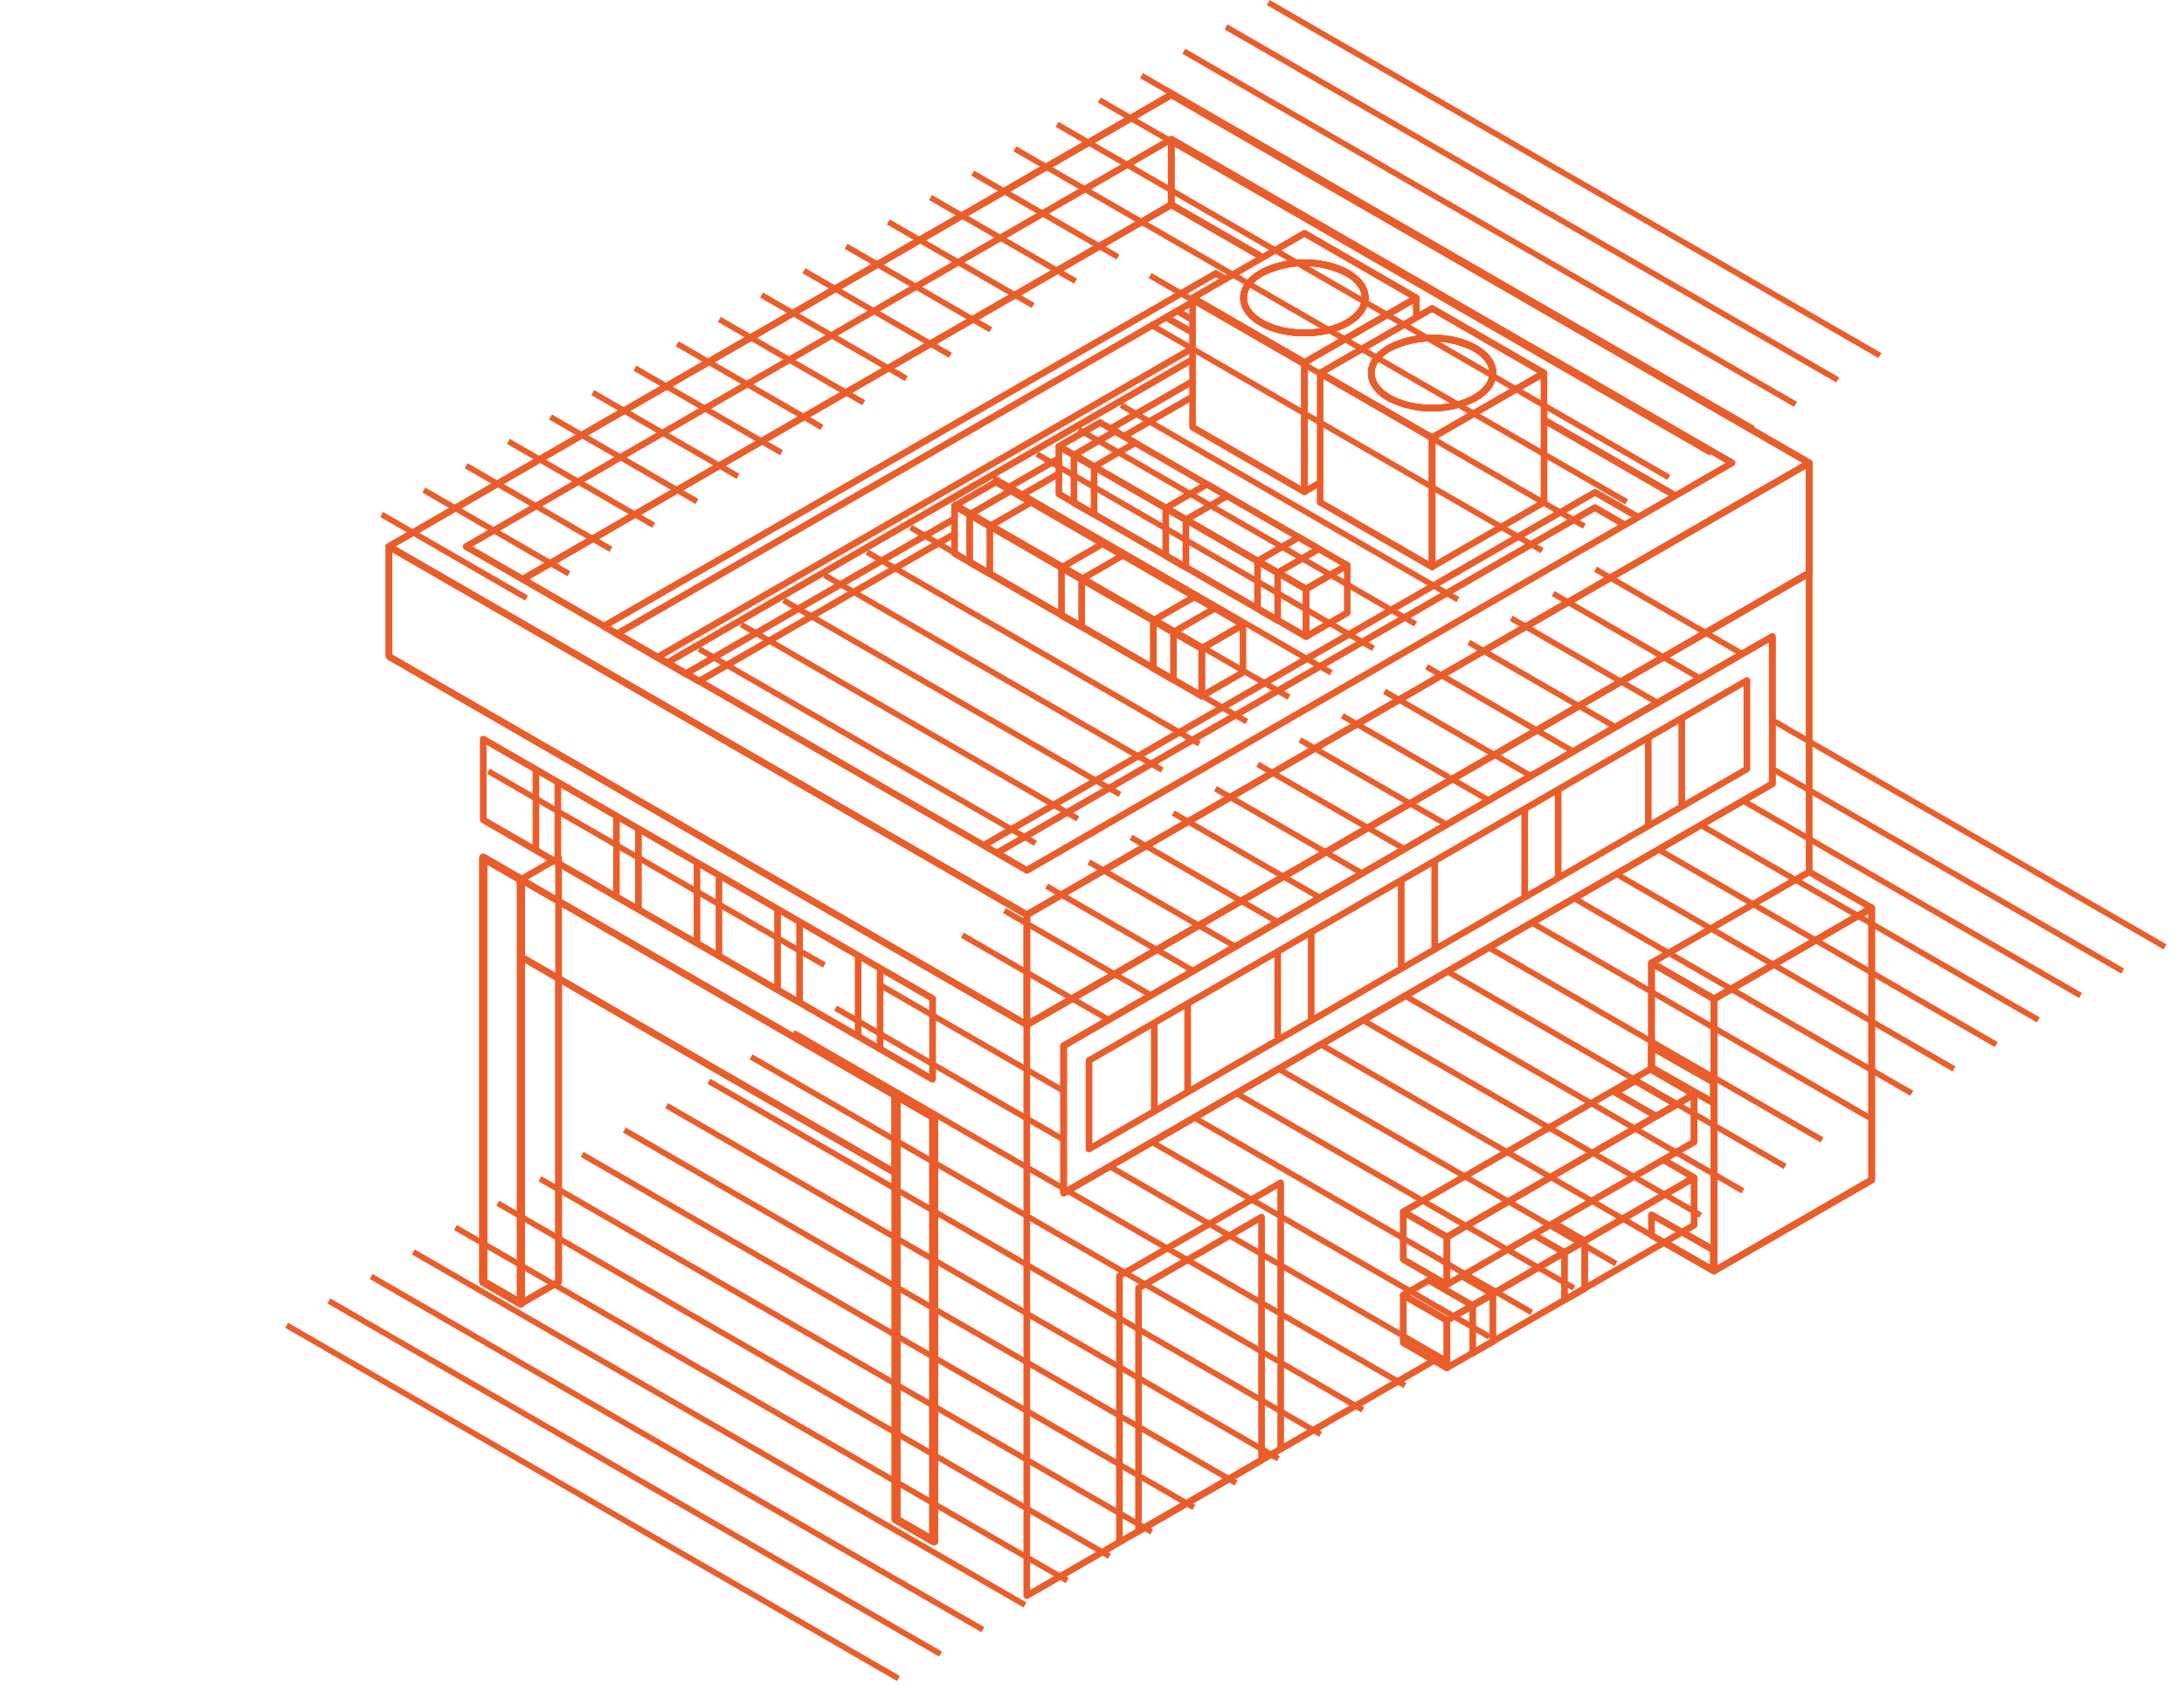 <?xml version="1.0" encoding="UTF-8"?> <svg xmlns="http://www.w3.org/2000/svg" width="108" height="84" viewBox="0 0 108 84" fill="none"><g clip-path="url(#clip0_4751_7552)"><g clip-path="url(#clip1_4751_7552)"><g clip-path="url(#clip2_4751_7552)"><path d="M19.066 32.474H19.393V27.119L58.004 4.822L57.839 4.536L19.149 26.882C19.124 26.896 19.103 26.917 19.089 26.942C19.074 26.967 19.066 26.995 19.066 27.024V32.474Z" fill="#EA5D2A"></path><path d="M25.942 28.782L58.004 10.264C58.029 10.25 58.05 10.229 58.065 10.204C58.08 10.179 58.087 10.151 58.087 10.122V6.882H57.756V10.027L25.777 28.496L25.942 28.782Z" fill="#EA5D2A"></path><path d="M25.76 64.638C25.789 64.638 25.817 64.63 25.843 64.616L27.705 63.544C27.73 63.529 27.751 63.508 27.765 63.483C27.78 63.458 27.788 63.429 27.788 63.4V48.443H27.457V63.302L25.925 64.187V43.498H25.596V64.473C25.597 64.501 25.605 64.528 25.619 64.552C25.634 64.575 25.653 64.595 25.677 64.609C25.702 64.626 25.73 64.636 25.76 64.638Z" fill="#EA5D2A"></path><path d="M25.677 64.616C25.653 64.602 25.634 64.582 25.619 64.558C25.605 64.534 25.597 64.508 25.596 64.48V43.498C25.596 43.469 25.604 43.441 25.618 43.416C25.632 43.391 25.652 43.37 25.677 43.355L27.539 42.281C27.565 42.267 27.593 42.259 27.622 42.259C27.651 42.259 27.68 42.266 27.705 42.281C27.73 42.295 27.751 42.316 27.765 42.341C27.78 42.366 27.788 42.395 27.788 42.423V63.397C27.788 63.426 27.78 63.455 27.765 63.48C27.751 63.505 27.73 63.526 27.705 63.541L25.843 64.616C25.817 64.63 25.789 64.638 25.76 64.638C25.731 64.638 25.702 64.63 25.677 64.616ZM27.457 42.71L25.925 43.6V64.187L27.457 63.302V42.71Z" fill="#EA5D2A"></path><path d="M25.676 64.615L23.815 63.543C23.79 63.529 23.769 63.508 23.755 63.482C23.74 63.457 23.732 63.428 23.732 63.399V42.423C23.733 42.394 23.741 42.366 23.755 42.341C23.77 42.316 23.79 42.295 23.815 42.281C23.84 42.267 23.868 42.259 23.897 42.259C23.926 42.259 23.954 42.266 23.979 42.28L25.842 43.355C25.867 43.369 25.888 43.39 25.902 43.415C25.917 43.44 25.924 43.468 25.924 43.497V64.472C25.923 64.501 25.915 64.528 25.899 64.553C25.884 64.577 25.863 64.597 25.838 64.61C25.814 64.624 25.785 64.631 25.757 64.63C25.729 64.63 25.701 64.623 25.676 64.608V64.615ZM24.062 42.709V63.302L25.595 64.186V43.599L24.062 42.709Z" fill="#EA5D2A"></path><path d="M25.676 64.615L23.815 63.543C23.79 63.529 23.769 63.508 23.755 63.482C23.74 63.457 23.732 63.428 23.732 63.399V42.423C23.733 42.394 23.741 42.366 23.755 42.341C23.77 42.316 23.79 42.295 23.815 42.281C23.84 42.267 23.868 42.259 23.897 42.259C23.926 42.259 23.954 42.266 23.979 42.28L25.842 43.355C25.867 43.369 25.888 43.39 25.902 43.415C25.917 43.44 25.924 43.468 25.924 43.497V64.472C25.923 64.501 25.915 64.528 25.899 64.553C25.884 64.577 25.863 64.597 25.838 64.61C25.814 64.624 25.785 64.631 25.757 64.63C25.729 64.63 25.701 64.623 25.676 64.608V64.615ZM24.062 42.709V63.302L25.595 64.186V43.599L24.062 42.709Z" fill="#EA5D2A"></path><path d="M46.035 76.373L44.173 75.297C44.148 75.283 44.128 75.264 44.113 75.24C44.099 75.216 44.091 75.189 44.09 75.161V54.182C44.09 54.153 44.097 54.124 44.112 54.099C44.127 54.074 44.147 54.053 44.173 54.038C44.198 54.024 44.227 54.017 44.255 54.017C44.284 54.017 44.313 54.024 44.338 54.038L46.199 55.114C46.223 55.128 46.244 55.147 46.258 55.171C46.272 55.195 46.281 55.222 46.282 55.249V76.225C46.281 76.253 46.272 76.28 46.258 76.303C46.244 76.327 46.223 76.347 46.199 76.361C46.175 76.375 46.146 76.382 46.118 76.382C46.09 76.386 46.061 76.383 46.035 76.373ZM44.419 54.465V75.059L45.952 75.944V55.35L44.419 54.465Z" fill="#EA5D2A"></path><path d="M46.035 76.373L44.173 75.297C44.148 75.283 44.128 75.264 44.113 75.24C44.099 75.216 44.091 75.189 44.09 75.161V54.182C44.09 54.153 44.097 54.124 44.112 54.099C44.127 54.074 44.147 54.053 44.173 54.038C44.198 54.024 44.227 54.017 44.255 54.017C44.284 54.017 44.313 54.024 44.338 54.038L46.199 55.114C46.223 55.128 46.244 55.147 46.258 55.171C46.272 55.195 46.281 55.222 46.282 55.249V76.225C46.281 76.253 46.272 76.28 46.258 76.303C46.244 76.327 46.223 76.347 46.199 76.361C46.175 76.375 46.146 76.382 46.118 76.382C46.09 76.386 46.061 76.383 46.035 76.373ZM44.419 54.465V75.059L45.952 75.944V55.35L44.419 54.465Z" fill="#EA5D2A"></path><path d="M44.173 58.144L25.677 47.462C25.652 47.447 25.632 47.426 25.617 47.401C25.603 47.376 25.596 47.347 25.596 47.318V43.498C25.596 43.469 25.604 43.441 25.618 43.416C25.632 43.391 25.652 43.37 25.677 43.355C25.702 43.341 25.731 43.333 25.76 43.333C25.789 43.333 25.817 43.341 25.843 43.355L44.339 54.037C44.364 54.052 44.384 54.073 44.399 54.098C44.413 54.123 44.421 54.152 44.421 54.181V58.001C44.421 58.03 44.413 58.059 44.399 58.084C44.384 58.108 44.364 58.129 44.339 58.144C44.313 58.158 44.285 58.166 44.256 58.166C44.227 58.166 44.198 58.158 44.173 58.144ZM25.925 43.784V47.224L44.09 57.71V54.276L25.925 43.784Z" fill="#EA5D2A"></path><path d="M44.173 58.144L25.677 47.462C25.652 47.447 25.632 47.426 25.617 47.401C25.603 47.376 25.596 47.347 25.596 47.318V43.498C25.596 43.469 25.604 43.441 25.618 43.416C25.632 43.391 25.652 43.37 25.677 43.355C25.702 43.341 25.731 43.333 25.76 43.333C25.789 43.333 25.817 43.341 25.843 43.355L44.339 54.037C44.364 54.052 44.384 54.073 44.399 54.098C44.413 54.123 44.421 54.152 44.421 54.181V58.001C44.421 58.03 44.413 58.059 44.399 58.084C44.384 58.108 44.364 58.129 44.339 58.144C44.313 58.158 44.285 58.166 44.256 58.166C44.227 58.166 44.198 58.158 44.173 58.144ZM25.925 43.784V47.224L44.09 57.71V54.276L25.925 43.784Z" fill="#EA5D2A"></path><path d="M46.035 53.527L23.815 40.693C23.79 40.679 23.769 40.658 23.754 40.633C23.74 40.608 23.732 40.58 23.732 40.551V36.554C23.732 36.525 23.74 36.496 23.755 36.471C23.769 36.446 23.79 36.425 23.815 36.41C23.84 36.396 23.869 36.389 23.897 36.389C23.926 36.389 23.954 36.396 23.979 36.41L46.199 49.244C46.223 49.257 46.243 49.277 46.258 49.3C46.272 49.324 46.28 49.351 46.282 49.379V53.376C46.282 53.398 46.278 53.42 46.269 53.44C46.261 53.46 46.249 53.478 46.233 53.494C46.218 53.509 46.2 53.521 46.179 53.529C46.159 53.538 46.138 53.542 46.116 53.542C46.088 53.544 46.06 53.539 46.035 53.527ZM24.061 36.839V40.456L45.952 53.097V49.481L24.061 36.839Z" fill="#EA5D2A"></path><path d="M50.775 79.085C50.804 79.085 50.833 79.077 50.858 79.063L70.998 67.431L70.834 67.144L50.941 78.635V50.779L89.3 28.625V43.12H89.631V28.332C89.63 28.304 89.621 28.277 89.607 28.254C89.593 28.23 89.572 28.21 89.549 28.196C89.523 28.181 89.495 28.174 89.466 28.174C89.437 28.174 89.408 28.181 89.383 28.196L50.693 50.54C50.668 50.555 50.647 50.576 50.633 50.602C50.619 50.627 50.611 50.655 50.611 50.684V78.919C50.611 78.948 50.619 78.977 50.633 79.002C50.647 79.027 50.668 79.049 50.693 79.063C50.718 79.077 50.747 79.085 50.775 79.085Z" fill="#EA5D2A"></path><path d="M56.219 75.871C56.194 75.856 56.173 75.835 56.159 75.811C56.144 75.785 56.137 75.757 56.137 75.728V63.71C56.137 63.681 56.144 63.652 56.159 63.627C56.173 63.602 56.194 63.581 56.219 63.566L62.302 60.054C62.327 60.039 62.355 60.031 62.384 60.031C62.413 60.031 62.442 60.039 62.467 60.054C62.492 60.068 62.513 60.089 62.527 60.114C62.542 60.139 62.549 60.167 62.55 60.196V72.214C62.55 72.243 62.542 72.272 62.528 72.297C62.513 72.322 62.492 72.343 62.467 72.358L56.384 75.871C56.359 75.885 56.331 75.893 56.302 75.892C56.273 75.892 56.245 75.885 56.219 75.871ZM62.219 60.482L56.466 63.805V75.442L62.219 72.119V60.482Z" fill="#EA5D2A"></path><path d="M55.191 76.209H55.521V63.195L63.166 58.78V71.669H63.495V58.494C63.494 58.466 63.485 58.439 63.47 58.415C63.456 58.391 63.435 58.371 63.41 58.357C63.385 58.344 63.357 58.337 63.329 58.337C63.301 58.337 63.273 58.344 63.249 58.358L55.273 62.963C55.248 62.978 55.227 62.999 55.213 63.024C55.199 63.05 55.191 63.078 55.191 63.107V76.209Z" fill="#EA5D2A"></path><path d="M52.514 59.149C52.489 59.134 52.469 59.114 52.454 59.089C52.44 59.064 52.432 59.035 52.432 59.007V51.722C52.432 51.693 52.439 51.665 52.454 51.64C52.468 51.615 52.489 51.594 52.514 51.58L87.559 31.34C87.584 31.325 87.612 31.317 87.641 31.317C87.67 31.317 87.699 31.325 87.724 31.34C87.749 31.355 87.77 31.375 87.784 31.4C87.799 31.425 87.806 31.453 87.807 31.482V38.767C87.807 38.795 87.799 38.824 87.784 38.849C87.77 38.874 87.749 38.895 87.724 38.909L52.68 59.149C52.654 59.163 52.626 59.171 52.597 59.171C52.568 59.171 52.54 59.163 52.514 59.149ZM87.476 31.768L52.761 51.817V58.72L87.476 38.672V31.768Z" fill="#EA5D2A"></path><path d="M53.77 56.974C53.745 56.96 53.724 56.939 53.71 56.914C53.695 56.889 53.688 56.861 53.688 56.832V52.447C53.689 52.419 53.697 52.392 53.711 52.368C53.726 52.344 53.746 52.325 53.77 52.311L86.304 33.515C86.329 33.5 86.357 33.493 86.386 33.493C86.415 33.493 86.443 33.501 86.468 33.515C86.493 33.53 86.514 33.55 86.528 33.575C86.543 33.6 86.55 33.628 86.551 33.657V38.036C86.549 38.064 86.541 38.091 86.527 38.115C86.512 38.139 86.492 38.158 86.468 38.172L53.934 56.974C53.909 56.989 53.881 56.996 53.852 56.996C53.823 56.996 53.795 56.989 53.77 56.974ZM86.221 33.943L54.017 52.542V56.545L86.221 37.946V33.943Z" fill="#EA5D2A"></path><path d="M65.005 46.102H64.676V50.489H65.005V46.102Z" fill="#EA5D2A"></path><path d="M63.349 47.058H63.02V51.348H63.349V47.058Z" fill="#EA5D2A"></path><path d="M58.896 49.632H58.566V54.02H58.896V49.632Z" fill="#EA5D2A"></path><path d="M57.242 50.588H56.912V54.878H57.242V50.588Z" fill="#EA5D2A"></path><path d="M71.113 42.571H70.783V46.959H71.113V42.571Z" fill="#EA5D2A"></path><path d="M69.457 43.526H69.127V47.816H69.457V43.526Z" fill="#EA5D2A"></path><path d="M77.218 39.052H76.889V43.44H77.218V39.052Z" fill="#EA5D2A"></path><path d="M75.564 40.008H75.234V44.298H75.564V40.008Z" fill="#EA5D2A"></path><path d="M83.328 35.58H82.998V39.968H83.328V35.58Z" fill="#EA5D2A"></path><path d="M81.673 36.536H81.344V40.826H81.673V36.536Z" fill="#EA5D2A"></path><path d="M84.676 49.553L81.585 47.766C81.559 47.751 81.539 47.731 81.524 47.706C81.51 47.681 81.502 47.652 81.502 47.623C81.502 47.594 81.51 47.566 81.524 47.541C81.539 47.516 81.559 47.495 81.585 47.481L89.385 42.977C89.41 42.962 89.439 42.955 89.467 42.955C89.496 42.955 89.524 42.962 89.549 42.977L92.641 44.762C92.666 44.776 92.686 44.797 92.701 44.822C92.715 44.848 92.723 44.876 92.723 44.905C92.723 44.934 92.715 44.962 92.701 44.988C92.686 45.013 92.666 45.034 92.641 45.048L84.843 49.553C84.817 49.567 84.789 49.574 84.76 49.574C84.731 49.574 84.702 49.567 84.677 49.553H84.676ZM89.465 43.312L81.997 47.625L84.758 49.22L92.234 44.906L89.465 43.312Z" fill="#EA5D2A"></path><path d="M84.675 63.001C84.651 62.987 84.632 62.967 84.617 62.943C84.603 62.92 84.595 62.893 84.594 62.865V49.406C84.594 49.377 84.601 49.349 84.615 49.324C84.63 49.298 84.65 49.277 84.675 49.263L92.473 44.759C92.498 44.745 92.527 44.737 92.556 44.737C92.585 44.737 92.613 44.745 92.638 44.759C92.663 44.774 92.684 44.794 92.699 44.819C92.713 44.844 92.721 44.873 92.721 44.902V58.359C92.722 58.389 92.714 58.417 92.699 58.443C92.685 58.468 92.664 58.489 92.639 58.503L84.841 63.001C84.815 63.015 84.787 63.023 84.758 63.023C84.729 63.023 84.7 63.015 84.675 63.001ZM92.39 45.183L84.93 49.496V62.572L92.39 58.259V45.183Z" fill="#EA5D2A"></path><path d="M84.675 63.001C84.651 62.987 84.632 62.967 84.617 62.943C84.603 62.92 84.595 62.893 84.594 62.865V49.406C84.594 49.377 84.601 49.349 84.615 49.324C84.63 49.298 84.65 49.277 84.675 49.263L92.473 44.759C92.498 44.745 92.527 44.737 92.556 44.737C92.585 44.737 92.613 44.745 92.638 44.759C92.663 44.774 92.684 44.794 92.699 44.819C92.713 44.844 92.721 44.873 92.721 44.902V58.359C92.722 58.389 92.714 58.417 92.699 58.443C92.685 58.468 92.664 58.489 92.639 58.503L84.841 63.001C84.815 63.015 84.787 63.023 84.758 63.023C84.729 63.023 84.7 63.015 84.675 63.001ZM92.39 45.183L84.93 49.496V62.572L92.39 58.259V45.183Z" fill="#EA5D2A"></path><path d="M84.759 63.028C84.78 63.028 84.802 63.024 84.822 63.015C84.842 63.007 84.86 62.995 84.876 62.98C84.891 62.965 84.903 62.947 84.912 62.926C84.92 62.906 84.924 62.885 84.924 62.863V49.406C84.924 49.377 84.917 49.348 84.902 49.323C84.888 49.297 84.867 49.276 84.841 49.262L81.749 47.477C81.724 47.462 81.695 47.455 81.667 47.455C81.638 47.455 81.61 47.462 81.585 47.477C81.559 47.491 81.538 47.512 81.524 47.537C81.509 47.562 81.502 47.591 81.502 47.62V52.878H81.832V47.905L84.594 49.501V62.577L82.332 61.27L82.167 61.557L84.676 63C84.701 63.017 84.729 63.026 84.759 63.028Z" fill="#EA5D2A"></path><path d="M84.649 54.685L81.586 52.946C81.561 52.931 81.54 52.911 81.525 52.886C81.51 52.86 81.502 52.831 81.502 52.802V51.783C81.501 51.754 81.509 51.726 81.523 51.7C81.538 51.675 81.558 51.654 81.583 51.639C81.609 51.625 81.637 51.617 81.666 51.617C81.695 51.617 81.724 51.625 81.749 51.639L84.812 53.379C84.837 53.393 84.858 53.414 84.873 53.439C84.888 53.465 84.896 53.493 84.896 53.523V54.542C84.896 54.571 84.889 54.599 84.874 54.624C84.86 54.649 84.839 54.67 84.814 54.684C84.789 54.699 84.76 54.707 84.73 54.707C84.702 54.707 84.674 54.7 84.649 54.685ZM81.832 52.066V52.706L84.566 54.258V53.619L81.832 52.066Z" fill="#EA5D2A"></path><path d="M84.649 54.685L81.586 52.946C81.561 52.931 81.54 52.911 81.525 52.886C81.51 52.86 81.502 52.831 81.502 52.802V51.783C81.501 51.754 81.509 51.726 81.523 51.7C81.538 51.675 81.558 51.654 81.583 51.639C81.609 51.625 81.637 51.617 81.666 51.617C81.695 51.617 81.724 51.625 81.749 51.639L84.812 53.379C84.837 53.393 84.858 53.414 84.873 53.439C84.888 53.465 84.896 53.493 84.896 53.523V54.542C84.896 54.571 84.889 54.599 84.874 54.624C84.86 54.649 84.839 54.67 84.814 54.684C84.789 54.699 84.76 54.707 84.73 54.707C84.702 54.707 84.674 54.7 84.649 54.685ZM81.832 52.066V52.706L84.566 54.258V53.619L81.832 52.066Z" fill="#EA5D2A"></path><path d="M81.751 52.665L81.588 52.952L84.652 54.691L84.814 54.404L81.751 52.665Z" fill="#EA5D2A"></path><path d="M84.729 63.001C84.751 63.001 84.773 62.997 84.793 62.989C84.813 62.981 84.831 62.969 84.847 62.954C84.862 62.938 84.874 62.92 84.883 62.9C84.891 62.88 84.895 62.858 84.895 62.837V61.816C84.895 61.787 84.887 61.758 84.873 61.733C84.858 61.708 84.836 61.687 84.811 61.673L83.334 60.83L83.171 61.116L84.565 61.915V62.556L82.382 61.316L82.219 61.603L84.648 62.983C84.673 62.995 84.701 63.002 84.729 63.001Z" fill="#EA5D2A"></path><path d="M84.649 62.978L81.586 61.237C81.562 61.224 81.541 61.204 81.526 61.18C81.512 61.157 81.503 61.129 81.502 61.102V60.081C81.502 60.052 81.51 60.024 81.524 59.999C81.538 59.974 81.559 59.953 81.584 59.939C81.609 59.924 81.637 59.916 81.666 59.916C81.695 59.916 81.724 59.923 81.749 59.937L84.812 61.677C84.837 61.691 84.858 61.712 84.873 61.737C84.888 61.763 84.896 61.791 84.896 61.821V62.841C84.896 62.863 84.892 62.884 84.883 62.904C84.875 62.924 84.863 62.943 84.847 62.958C84.832 62.973 84.814 62.985 84.794 62.993C84.773 63.001 84.752 63.005 84.73 63.005C84.701 63.003 84.673 62.993 84.649 62.978ZM81.832 60.358V60.998L84.566 62.55V61.916L81.832 60.358Z" fill="#EA5D2A"></path><path d="M84.759 63.028C84.78 63.028 84.802 63.024 84.822 63.015C84.842 63.007 84.86 62.995 84.876 62.98C84.891 62.965 84.903 62.947 84.912 62.926C84.92 62.906 84.924 62.885 84.924 62.863V49.406C84.924 49.377 84.917 49.348 84.902 49.323C84.888 49.297 84.867 49.276 84.841 49.262L81.749 47.477C81.724 47.462 81.695 47.455 81.667 47.455C81.638 47.455 81.61 47.462 81.585 47.477C81.559 47.491 81.538 47.512 81.524 47.537C81.509 47.562 81.502 47.591 81.502 47.62V52.802H81.832V47.905L84.594 49.501V62.577L82.401 61.311L82.236 61.596L84.677 63.006C84.702 63.02 84.73 63.027 84.759 63.028Z" fill="#EA5D2A"></path><path d="M83.609 56.48H83.938V54.124C83.938 54.095 83.93 54.066 83.916 54.041C83.901 54.016 83.88 53.996 83.855 53.981L81.699 52.734L81.533 53.021L83.609 54.219V56.48Z" fill="#EA5D2A"></path><path d="M71.469 67.799L69.309 66.552C69.285 66.538 69.264 66.519 69.25 66.495C69.236 66.471 69.227 66.444 69.227 66.416V64.054C69.227 64.025 69.234 63.996 69.249 63.971C69.263 63.946 69.284 63.925 69.309 63.91C69.335 63.896 69.363 63.889 69.392 63.889C69.421 63.889 69.449 63.896 69.475 63.91L71.631 65.157C71.657 65.171 71.678 65.192 71.692 65.217C71.707 65.242 71.714 65.27 71.714 65.299V67.655C71.714 67.684 71.707 67.712 71.692 67.738C71.678 67.763 71.657 67.784 71.631 67.799C71.607 67.813 71.579 67.821 71.55 67.82C71.522 67.82 71.493 67.813 71.469 67.799ZM69.558 64.339V66.314L71.386 67.37V65.394L69.558 64.339Z" fill="#EA5D2A"></path><path d="M71.469 67.798C71.444 67.784 71.423 67.763 71.409 67.737C71.394 67.712 71.387 67.683 71.387 67.654V65.299C71.387 65.27 71.394 65.242 71.409 65.217C71.423 65.192 71.444 65.171 71.469 65.157L83.692 58.102C83.717 58.088 83.744 58.08 83.773 58.08C83.801 58.08 83.829 58.087 83.853 58.1C83.878 58.114 83.899 58.134 83.914 58.158C83.929 58.182 83.938 58.209 83.939 58.237V60.593C83.939 60.622 83.931 60.65 83.917 60.675C83.902 60.701 83.881 60.722 83.856 60.736L71.634 67.791C71.609 67.806 71.581 67.814 71.552 67.813C71.524 67.815 71.495 67.81 71.469 67.798ZM83.609 58.523L71.716 65.391V67.37L83.609 60.5V58.523Z" fill="#EA5D2A"></path><path d="M77.284 64.441C77.26 64.428 77.239 64.408 77.225 64.384C77.21 64.361 77.202 64.334 77.201 64.306V61.944C77.201 61.914 77.209 61.886 77.223 61.861C77.238 61.835 77.259 61.814 77.284 61.8L78.281 61.224C78.306 61.21 78.334 61.202 78.363 61.202C78.392 61.202 78.42 61.21 78.445 61.224C78.472 61.239 78.495 61.26 78.51 61.286C78.526 61.312 78.534 61.342 78.533 61.373V63.729C78.532 63.757 78.524 63.784 78.509 63.808C78.495 63.831 78.475 63.851 78.45 63.865L77.448 64.441C77.423 64.457 77.394 64.464 77.365 64.464C77.336 64.464 77.308 64.457 77.282 64.441H77.284ZM78.198 61.653L77.531 62.039V64.013L78.198 63.629V61.653Z" fill="#EA5D2A"></path><path d="M72.745 67.071C72.72 67.057 72.699 67.036 72.684 67.011C72.67 66.986 72.662 66.958 72.662 66.929V64.566C72.663 64.538 72.671 64.511 72.686 64.487C72.7 64.463 72.721 64.444 72.745 64.43L73.742 63.855C73.766 63.841 73.794 63.833 73.822 63.833C73.85 63.833 73.878 63.84 73.903 63.853C73.928 63.867 73.949 63.887 73.964 63.911C73.979 63.935 73.987 63.962 73.989 63.99V66.347C73.989 66.376 73.981 66.404 73.966 66.429C73.952 66.454 73.931 66.475 73.906 66.489L72.91 67.071C72.885 67.086 72.857 67.093 72.828 67.093C72.799 67.093 72.77 67.086 72.745 67.071ZM73.659 64.283L72.992 64.668V66.643L73.659 66.257V64.283Z" fill="#EA5D2A"></path><path d="M71.553 65.465C71.582 65.465 71.61 65.457 71.634 65.443L83.857 58.388C83.882 58.373 83.903 58.352 83.917 58.327C83.932 58.302 83.939 58.273 83.939 58.245C83.939 58.216 83.932 58.187 83.917 58.162C83.903 58.137 83.882 58.116 83.857 58.101L82.332 57.217L82.168 57.503L83.443 58.241L71.552 65.109L69.723 64.053L70.869 63.391L70.704 63.105L69.311 63.91C69.286 63.924 69.265 63.945 69.251 63.97C69.236 63.995 69.228 64.024 69.228 64.053C69.228 64.082 69.236 64.11 69.251 64.135C69.265 64.16 69.286 64.181 69.311 64.196L71.47 65.443C71.495 65.457 71.524 65.465 71.553 65.465Z" fill="#EA5D2A"></path><path d="M77.368 62.115C77.397 62.114 77.425 62.107 77.451 62.093L78.446 61.516C78.472 61.502 78.492 61.481 78.507 61.456C78.521 61.431 78.529 61.403 78.529 61.374C78.529 61.345 78.521 61.316 78.507 61.291C78.492 61.267 78.472 61.246 78.446 61.231L76.885 60.329L76.72 60.614L78.034 61.374L77.368 61.759L75.932 60.93L75.768 61.215L77.285 62.093C77.311 62.107 77.339 62.114 77.368 62.115Z" fill="#EA5D2A"></path><path d="M72.827 64.737C72.856 64.737 72.885 64.729 72.91 64.715L73.905 64.14C73.93 64.125 73.951 64.104 73.966 64.079C73.98 64.054 73.988 64.025 73.988 63.996C73.988 63.967 73.98 63.939 73.966 63.914C73.951 63.889 73.93 63.868 73.905 63.853L72.404 62.986L72.238 63.271L73.493 63.997L72.827 64.381L70.777 63.198L70.613 63.484L72.744 64.715C72.769 64.729 72.798 64.737 72.827 64.737Z" fill="#EA5D2A"></path><path d="M50.774 50.852C50.803 50.852 50.831 50.844 50.856 50.83L89.547 28.484L89.381 28.199L50.774 50.496L19.316 32.328L19.15 32.61L50.692 50.83C50.717 50.844 50.745 50.852 50.774 50.852Z" fill="#EA5D2A"></path><path d="M25.943 28.786L57.924 10.316L62.257 12.818L62.423 12.533L58.006 9.982C57.981 9.968 57.953 9.96 57.924 9.96C57.895 9.96 57.867 9.968 57.842 9.982L25.779 28.499L25.943 28.786Z" fill="#EA5D2A"></path><path d="M76.35 20.578L76.186 20.864L82.765 24.663L82.93 24.378L76.35 20.578Z" fill="#EA5D2A"></path><path d="M34.556 33.864C34.585 33.863 34.613 33.856 34.639 33.842L47.253 26.568L47.089 26.282L34.556 33.508L30.175 30.982L60.124 13.713L60.417 13.883L60.583 13.598L60.207 13.381C60.182 13.366 60.154 13.358 60.124 13.358C60.095 13.358 60.067 13.366 60.042 13.381L29.762 30.834C29.738 30.848 29.718 30.867 29.703 30.891C29.689 30.915 29.681 30.942 29.68 30.97C29.68 30.999 29.687 31.027 29.701 31.052C29.716 31.078 29.736 31.099 29.761 31.113L34.473 33.835C34.498 33.851 34.526 33.861 34.556 33.864Z" fill="#EA5D2A"></path><path d="M58.85 19.501L55.57 21.392L55.735 21.678L59.015 19.787L58.85 19.501Z" fill="#EA5D2A"></path><path d="M52.249 23.304L50.43 24.353L50.594 24.638L52.413 23.589L52.249 23.304Z" fill="#EA5D2A"></path><path d="M33.908 33.485C33.937 33.485 33.966 33.477 33.991 33.463L47.321 25.777L47.156 25.491L33.908 33.129L30.837 31.356L59.011 15.108L58.846 14.821L30.418 31.212C30.393 31.227 30.372 31.248 30.358 31.273C30.343 31.298 30.336 31.326 30.336 31.355C30.336 31.384 30.343 31.413 30.358 31.438C30.372 31.463 30.393 31.484 30.418 31.498L33.819 33.463C33.846 33.478 33.877 33.486 33.908 33.485Z" fill="#EA5D2A"></path><path d="M58.998 18.657L54.908 21.015L55.073 21.301L59.162 18.943L58.998 18.657Z" fill="#EA5D2A"></path><path d="M52.215 22.565L49.711 24.009L49.876 24.295L52.38 22.851L52.215 22.565Z" fill="#EA5D2A"></path><path d="M58.886 17.083L32.416 32.37L32.581 32.655L59.051 17.369L58.886 17.083Z" fill="#EA5D2A"></path><path d="M58.935 17.605L32.85 32.669L33.014 32.955L59.1 17.891L58.935 17.605Z" fill="#EA5D2A"></path><path d="M58.809 16.546L58.975 16.26L57.997 15.696L58.215 15.569L58.845 15.933L59.01 15.648L58.297 15.241C58.272 15.227 58.244 15.22 58.215 15.22C58.186 15.22 58.158 15.227 58.133 15.241L57.59 15.557C57.565 15.572 57.544 15.593 57.53 15.618C57.515 15.643 57.508 15.671 57.508 15.7C57.508 15.729 57.515 15.758 57.53 15.783C57.544 15.808 57.565 15.829 57.59 15.844L58.809 16.546Z" fill="#EA5D2A"></path><path d="M48.806 41.905L78.875 24.538L80.926 25.723L81.091 25.438L78.957 24.206C78.932 24.191 78.903 24.184 78.874 24.184C78.846 24.184 78.817 24.191 78.792 24.206L48.641 41.618L48.806 41.905Z" fill="#EA5D2A"></path><path d="M49.435 42.3L78.869 25.296L80.218 26.074L80.382 25.789L78.951 24.962C78.925 24.948 78.897 24.94 78.868 24.94C78.84 24.94 78.811 24.948 78.787 24.962L49.27 42.013L49.435 42.3Z" fill="#EA5D2A"></path><path d="M50.697 50.83L19.155 32.61C19.13 32.595 19.109 32.574 19.094 32.549C19.08 32.524 19.072 32.495 19.072 32.466V27.027C19.072 26.998 19.08 26.97 19.095 26.944C19.109 26.919 19.13 26.899 19.155 26.884C19.18 26.87 19.209 26.862 19.238 26.862C19.267 26.862 19.295 26.87 19.32 26.884L50.864 45.102C50.889 45.116 50.91 45.136 50.925 45.161C50.939 45.187 50.947 45.215 50.947 45.244V50.687C50.947 50.716 50.939 50.745 50.924 50.77C50.91 50.795 50.889 50.815 50.864 50.83C50.838 50.844 50.81 50.852 50.781 50.852C50.752 50.852 50.724 50.844 50.698 50.83H50.697ZM19.403 27.319V32.379L50.616 50.401V45.339L19.403 27.319Z" fill="#EA5D2A"></path><path d="M76.413 20.611L76.248 20.897L82.766 24.661L82.931 24.376L76.413 20.611Z" fill="#EA5D2A"></path><path d="M62.257 12.816L62.422 12.53L58.082 10.026V7.238H57.752V10.123C57.752 10.152 57.759 10.18 57.774 10.205C57.788 10.23 57.809 10.251 57.835 10.265L62.257 12.816Z" fill="#EA5D2A"></path><path d="M89.299 28.339H89.63V22.897C89.63 22.868 89.622 22.839 89.608 22.814C89.593 22.789 89.572 22.768 89.547 22.753L58.004 4.536L57.84 4.822L89.299 22.992V28.339Z" fill="#EA5D2A"></path><path d="M50.693 50.83C50.668 50.815 50.648 50.794 50.633 50.769C50.619 50.744 50.611 50.716 50.611 50.687V45.244C50.611 45.215 50.619 45.187 50.633 45.162C50.647 45.137 50.668 45.116 50.693 45.101L89.386 22.756C89.411 22.741 89.439 22.733 89.469 22.733C89.498 22.733 89.526 22.741 89.551 22.756C89.576 22.77 89.597 22.791 89.611 22.816C89.626 22.841 89.634 22.869 89.634 22.898V28.341C89.633 28.369 89.624 28.396 89.61 28.42C89.596 28.444 89.575 28.463 89.551 28.477L50.864 50.83C50.838 50.844 50.81 50.851 50.781 50.851C50.752 50.851 50.723 50.844 50.698 50.83H50.693ZM89.3 23.185L50.941 45.339V50.401L89.3 28.247V23.185Z" fill="#EA5D2A"></path><path d="M50.692 45.388L19.15 27.171C19.126 27.156 19.106 27.135 19.092 27.11C19.078 27.085 19.07 27.057 19.07 27.029C19.07 27 19.078 26.972 19.092 26.947C19.106 26.922 19.126 26.902 19.15 26.887H19.159L55.917 5.659L55.942 5.642L57.841 4.541C57.861 4.531 57.884 4.524 57.907 4.521C57.943 4.516 57.98 4.523 58.012 4.541L59.911 5.642C59.919 5.647 59.927 5.653 59.934 5.659L87.636 21.65H87.644L89.55 22.75C89.574 22.765 89.595 22.786 89.609 22.811C89.623 22.836 89.631 22.864 89.631 22.893C89.631 22.922 89.623 22.951 89.609 22.976C89.595 23.001 89.574 23.022 89.55 23.037L52.779 44.278L52.764 44.289L50.865 45.389C50.839 45.403 50.811 45.411 50.782 45.411C50.753 45.411 50.724 45.403 50.699 45.389L50.692 45.388ZM52.591 44L89.137 22.897L87.485 21.947L59.755 5.937L59.73 5.921L57.932 4.882L56.133 5.92C56.126 5.927 56.117 5.932 56.109 5.937L19.563 27.027L50.775 45.054L52.582 44.006L52.591 44ZM50.692 43.185L22.962 27.176C22.937 27.161 22.916 27.14 22.902 27.115C22.887 27.09 22.88 27.062 22.88 27.033C22.88 27.004 22.887 26.975 22.902 26.95C22.916 26.925 22.937 26.904 22.962 26.89L57.842 6.739C57.867 6.725 57.896 6.717 57.925 6.717C57.954 6.717 57.982 6.725 58.008 6.739L85.738 22.749C85.763 22.764 85.783 22.785 85.797 22.81C85.812 22.835 85.819 22.863 85.819 22.892C85.819 22.921 85.812 22.949 85.797 22.974C85.783 22.999 85.763 23.02 85.738 23.035L50.863 43.192C50.838 43.207 50.81 43.214 50.781 43.214C50.75 43.216 50.719 43.208 50.692 43.192V43.185ZM57.925 7.073L23.374 27.027L50.774 42.852L85.326 22.897L57.925 7.073Z" fill="#EA5D2A"></path><path d="M64.427 18.072L58.893 14.876C58.868 14.861 58.847 14.841 58.833 14.816C58.818 14.791 58.81 14.762 58.81 14.733C58.81 14.704 58.818 14.676 58.833 14.651C58.847 14.626 58.868 14.605 58.893 14.591L64.427 11.394C64.452 11.38 64.481 11.372 64.51 11.372C64.539 11.372 64.568 11.38 64.593 11.394L70.124 14.591C70.149 14.606 70.169 14.626 70.184 14.651C70.198 14.676 70.206 14.705 70.206 14.733C70.206 14.762 70.198 14.79 70.184 14.815C70.169 14.84 70.149 14.861 70.124 14.876L64.589 18.072C64.564 18.087 64.536 18.095 64.507 18.095C64.479 18.095 64.452 18.087 64.427 18.072ZM64.51 11.728L59.305 14.733L64.51 17.739L69.713 14.733L64.51 11.728Z" fill="#EA5D2A"></path><path d="M64.502 24.487C64.531 24.487 64.56 24.48 64.585 24.465L65.419 23.983L65.254 23.697L64.666 24.036V18.025L69.871 15.02V15.606H70.201V14.733C70.201 14.704 70.193 14.676 70.179 14.651C70.165 14.626 70.144 14.605 70.119 14.59C70.094 14.576 70.065 14.568 70.036 14.568C70.007 14.569 69.979 14.576 69.954 14.591L64.427 17.787C64.401 17.801 64.38 17.822 64.366 17.847C64.351 17.872 64.343 17.901 64.344 17.93V24.323C64.344 24.344 64.348 24.366 64.356 24.386C64.365 24.406 64.377 24.424 64.392 24.439C64.408 24.455 64.426 24.467 64.446 24.475C64.466 24.483 64.488 24.487 64.509 24.487H64.502Z" fill="#EA5D2A"></path><path d="M64.427 24.469L58.893 21.273C58.868 21.258 58.847 21.238 58.833 21.213C58.818 21.188 58.81 21.159 58.81 21.13V14.733C58.811 14.704 58.819 14.676 58.833 14.651C58.848 14.627 58.868 14.606 58.893 14.591C58.918 14.577 58.946 14.569 58.975 14.569C59.004 14.569 59.032 14.577 59.057 14.591L64.593 17.787C64.618 17.802 64.638 17.822 64.653 17.847C64.667 17.872 64.675 17.901 64.674 17.93V24.323C64.674 24.351 64.667 24.38 64.652 24.404C64.638 24.43 64.618 24.45 64.593 24.465C64.568 24.479 64.539 24.487 64.51 24.487C64.481 24.487 64.453 24.479 64.427 24.465V24.469ZM59.137 15.024V21.034L64.342 24.041V18.025L59.137 15.024Z" fill="#EA5D2A"></path><path d="M62.293 16.103C61.672 15.745 61.33 15.258 61.33 14.733C61.33 14.208 61.672 13.721 62.293 13.361C63.514 12.658 65.493 12.658 66.711 13.361C67.332 13.721 67.674 14.208 67.674 14.733C67.674 15.258 67.332 15.745 66.711 16.103C66.09 16.461 65.302 16.631 64.503 16.631C63.704 16.631 62.902 16.456 62.293 16.103ZM62.459 13.647C61.943 13.944 61.66 14.326 61.66 14.733C61.66 15.14 61.943 15.521 62.459 15.818C63.586 16.468 65.42 16.468 66.547 15.818C67.061 15.521 67.344 15.14 67.344 14.733C67.344 14.326 67.061 13.944 66.547 13.647C65.913 13.326 65.213 13.159 64.503 13.159C63.792 13.159 63.092 13.326 62.459 13.647Z" fill="#EA5D2A"></path><path d="M62.293 16.103C61.672 15.745 61.33 15.258 61.33 14.733C61.33 14.208 61.672 13.721 62.293 13.361C63.514 12.658 65.493 12.658 66.711 13.361C67.332 13.721 67.674 14.208 67.674 14.733C67.674 15.258 67.332 15.745 66.711 16.103C66.09 16.461 65.302 16.631 64.503 16.631C63.704 16.631 62.902 16.456 62.293 16.103ZM62.459 13.647C61.943 13.944 61.66 14.326 61.66 14.733C61.66 15.14 61.943 15.521 62.459 15.818C63.586 16.468 65.42 16.468 66.547 15.818C67.061 15.521 67.344 15.14 67.344 14.733C67.344 14.326 67.061 13.944 66.547 13.647C65.913 13.326 65.213 13.159 64.503 13.159C63.792 13.159 63.092 13.326 62.459 13.647Z" fill="#EA5D2A"></path><path d="M62.293 16.103C61.672 15.745 61.33 15.258 61.33 14.733C61.33 14.208 61.672 13.721 62.293 13.361C63.514 12.658 65.493 12.658 66.711 13.361C67.332 13.721 67.674 14.208 67.674 14.733C67.674 15.258 67.332 15.745 66.711 16.103C66.09 16.461 65.302 16.631 64.503 16.631C63.704 16.631 62.902 16.456 62.293 16.103ZM62.459 13.647C61.943 13.944 61.66 14.326 61.66 14.733C61.66 15.14 61.943 15.521 62.459 15.818C63.586 16.468 65.42 16.468 66.547 15.818C67.061 15.521 67.344 15.14 67.344 14.733C67.344 14.326 67.061 13.944 66.547 13.647C65.913 13.326 65.213 13.159 64.503 13.159C63.792 13.159 63.092 13.326 62.459 13.647Z" fill="#EA5D2A"></path><path d="M62.293 16.103C61.672 15.745 61.33 15.258 61.33 14.733C61.33 14.208 61.672 13.721 62.293 13.361C63.514 12.658 65.493 12.658 66.711 13.361C67.332 13.721 67.674 14.208 67.674 14.733C67.674 15.258 67.332 15.745 66.711 16.103C66.09 16.461 65.302 16.631 64.503 16.631C63.704 16.631 62.902 16.456 62.293 16.103ZM62.459 13.647C61.943 13.944 61.66 14.326 61.66 14.733C61.66 15.14 61.943 15.521 62.459 15.818C63.586 16.468 65.42 16.468 66.547 15.818C67.061 15.521 67.344 15.14 67.344 14.733C67.344 14.326 67.061 13.944 66.547 13.647C65.913 13.326 65.213 13.159 64.503 13.159C63.792 13.159 63.092 13.326 62.459 13.647Z" fill="#EA5D2A"></path><path d="M70.734 21.792L65.2 18.595C65.175 18.58 65.155 18.559 65.141 18.534C65.127 18.509 65.119 18.481 65.119 18.452C65.119 18.423 65.127 18.395 65.141 18.37C65.155 18.345 65.175 18.324 65.2 18.309L70.736 15.108C70.761 15.094 70.789 15.086 70.818 15.086C70.847 15.086 70.875 15.094 70.9 15.108L76.434 18.305C76.459 18.319 76.48 18.34 76.494 18.365C76.509 18.39 76.516 18.419 76.516 18.448C76.516 18.477 76.509 18.505 76.494 18.53C76.48 18.556 76.459 18.577 76.434 18.591L70.9 21.788C70.874 21.802 70.846 21.809 70.817 21.809C70.788 21.809 70.76 21.802 70.734 21.788V21.792ZM70.817 15.446L65.614 18.451L70.817 21.458L76.022 18.451L70.817 15.446Z" fill="#EA5D2A"></path><path d="M70.734 28.183C70.709 28.168 70.689 28.147 70.674 28.122C70.66 28.098 70.653 28.069 70.652 28.041V21.648C70.653 21.619 70.66 21.59 70.674 21.566C70.689 21.541 70.709 21.52 70.734 21.505L76.269 18.309C76.294 18.294 76.322 18.286 76.351 18.286C76.38 18.286 76.409 18.294 76.433 18.309C76.458 18.322 76.478 18.342 76.492 18.366C76.507 18.389 76.515 18.416 76.516 18.444V24.837C76.516 24.866 76.509 24.895 76.494 24.92C76.48 24.945 76.459 24.965 76.433 24.98L70.899 28.176C70.874 28.19 70.845 28.198 70.817 28.198C70.787 28.198 70.759 28.19 70.734 28.176V28.183ZM76.187 18.737L70.982 21.742V27.754L76.187 24.749V18.737Z" fill="#EA5D2A"></path><path d="M70.735 28.183L65.201 24.986C65.176 24.972 65.155 24.951 65.141 24.926C65.126 24.901 65.119 24.873 65.119 24.844V18.451C65.12 18.423 65.129 18.397 65.143 18.373C65.157 18.349 65.177 18.329 65.201 18.315C65.226 18.301 65.254 18.293 65.283 18.293C65.312 18.293 65.341 18.301 65.366 18.315L70.9 21.512C70.925 21.526 70.946 21.547 70.961 21.572C70.975 21.597 70.983 21.625 70.983 21.654V28.047C70.983 28.076 70.975 28.105 70.96 28.13C70.946 28.155 70.925 28.175 70.9 28.19C70.875 28.204 70.846 28.212 70.817 28.212C70.788 28.212 70.76 28.204 70.735 28.19V28.183ZM65.445 18.737V24.749L70.649 27.754V21.742L65.445 18.737Z" fill="#EA5D2A"></path><path d="M68.609 19.823C67.988 19.463 67.647 18.976 67.647 18.451C67.647 17.926 67.988 17.439 68.609 17.081C69.83 16.377 71.809 16.377 73.027 17.081C73.649 17.439 73.99 17.926 73.99 18.451C73.99 18.976 73.649 19.463 73.027 19.823C72.342 20.169 71.586 20.349 70.819 20.349C70.051 20.349 69.294 20.169 68.609 19.823ZM68.768 17.366C68.254 17.663 67.971 18.044 67.971 18.451C67.971 18.858 68.254 19.239 68.768 19.537C69.895 20.188 71.729 20.188 72.856 19.537C73.372 19.239 73.655 18.858 73.655 18.451C73.655 18.044 73.372 17.663 72.856 17.366C72.223 17.046 71.522 16.879 70.812 16.879C70.102 16.879 69.402 17.046 68.768 17.366Z" fill="#EA5D2A"></path><path d="M68.609 19.823C67.988 19.463 67.647 18.976 67.647 18.451C67.647 17.926 67.988 17.439 68.609 17.081C69.83 16.377 71.809 16.377 73.027 17.081C73.649 17.439 73.99 17.926 73.99 18.451C73.99 18.976 73.649 19.463 73.027 19.823C72.342 20.169 71.586 20.349 70.819 20.349C70.051 20.349 69.294 20.169 68.609 19.823ZM68.768 17.366C68.254 17.663 67.971 18.044 67.971 18.451C67.971 18.858 68.254 19.239 68.768 19.537C69.895 20.188 71.729 20.188 72.856 19.537C73.372 19.239 73.655 18.858 73.655 18.451C73.655 18.044 73.372 17.663 72.856 17.366C72.223 17.046 71.522 16.879 70.812 16.879C70.102 16.879 69.402 17.046 68.768 17.366Z" fill="#EA5D2A"></path><path d="M68.609 19.823C67.988 19.463 67.647 18.976 67.647 18.451C67.647 17.926 67.988 17.439 68.609 17.081C69.83 16.377 71.809 16.377 73.027 17.081C73.649 17.439 73.99 17.926 73.99 18.451C73.99 18.976 73.649 19.463 73.027 19.823C72.342 20.169 71.586 20.349 70.819 20.349C70.051 20.349 69.294 20.169 68.609 19.823ZM68.768 17.366C68.254 17.663 67.971 18.044 67.971 18.451C67.971 18.858 68.254 19.239 68.768 19.537C69.895 20.188 71.729 20.188 72.856 19.537C73.372 19.239 73.655 18.858 73.655 18.451C73.655 18.044 73.372 17.663 72.856 17.366C72.223 17.046 71.522 16.879 70.812 16.879C70.102 16.879 69.402 17.046 68.768 17.366Z" fill="#EA5D2A"></path><path d="M68.609 19.823C67.988 19.463 67.647 18.976 67.647 18.451C67.647 17.926 67.988 17.439 68.609 17.081C69.83 16.377 71.809 16.377 73.027 17.081C73.649 17.439 73.99 17.926 73.99 18.451C73.99 18.976 73.649 19.463 73.027 19.823C72.342 20.169 71.586 20.349 70.819 20.349C70.051 20.349 69.294 20.169 68.609 19.823ZM68.768 17.366C68.254 17.663 67.971 18.044 67.971 18.451C67.971 18.858 68.254 19.239 68.768 19.537C69.895 20.188 71.729 20.188 72.856 19.537C73.372 19.239 73.655 18.858 73.655 18.451C73.655 18.044 73.372 17.663 72.856 17.366C72.223 17.046 71.522 16.879 70.812 16.879C70.102 16.879 69.402 17.046 68.768 17.366Z" fill="#EA5D2A"></path><path d="M64.501 31.63C64.477 31.616 64.457 31.596 64.443 31.573C64.429 31.549 64.421 31.522 64.42 31.494V29.132C64.42 29.103 64.427 29.074 64.442 29.049C64.457 29.024 64.477 29.003 64.503 28.988L66.537 27.813C66.562 27.799 66.591 27.791 66.62 27.791C66.649 27.791 66.678 27.799 66.703 27.813C66.728 27.828 66.748 27.849 66.763 27.874C66.777 27.899 66.785 27.927 66.785 27.956V30.312C66.785 30.341 66.778 30.37 66.763 30.395C66.749 30.42 66.728 30.441 66.703 30.455L64.668 31.631C64.643 31.645 64.614 31.652 64.585 31.653C64.556 31.653 64.527 31.645 64.501 31.63ZM66.459 28.238L64.749 29.223V31.198L66.459 30.213V28.238Z" fill="#EA5D2A"></path><path d="M64.501 31.63L52.279 24.575C52.254 24.561 52.233 24.54 52.219 24.515C52.204 24.49 52.197 24.462 52.197 24.433V22.073C52.197 22.044 52.205 22.016 52.219 21.991C52.233 21.965 52.254 21.944 52.279 21.93C52.304 21.916 52.332 21.908 52.361 21.908C52.39 21.908 52.419 21.916 52.444 21.93L64.667 28.985C64.692 28.999 64.713 29.02 64.727 29.046C64.742 29.071 64.749 29.099 64.749 29.128V31.484C64.749 31.512 64.74 31.539 64.726 31.562C64.711 31.586 64.691 31.606 64.667 31.619C64.642 31.635 64.613 31.643 64.584 31.643C64.555 31.643 64.526 31.635 64.501 31.619V31.63ZM52.527 22.358V24.334L64.427 31.202V29.228L52.527 22.358Z" fill="#EA5D2A"></path><path d="M63.101 30.825L62.104 30.249C62.079 30.235 62.058 30.214 62.044 30.189C62.029 30.164 62.021 30.135 62.022 30.106V27.75C62.022 27.721 62.029 27.692 62.044 27.667C62.059 27.642 62.079 27.621 62.105 27.607C62.13 27.593 62.158 27.585 62.187 27.585C62.216 27.585 62.245 27.593 62.27 27.607L63.265 28.183C63.291 28.197 63.312 28.218 63.326 28.243C63.34 28.268 63.348 28.297 63.348 28.326V30.682C63.348 30.711 63.34 30.739 63.326 30.765C63.312 30.79 63.291 30.811 63.265 30.825C63.24 30.839 63.212 30.847 63.184 30.847C63.155 30.847 63.127 30.839 63.101 30.825ZM62.351 28.036V30.011L63.018 30.397V28.421L62.351 28.036Z" fill="#EA5D2A"></path><path d="M58.562 28.203L57.565 27.628C57.54 27.613 57.519 27.593 57.504 27.567C57.49 27.542 57.482 27.514 57.482 27.484V25.129C57.482 25.1 57.49 25.071 57.504 25.046C57.519 25.021 57.54 25 57.565 24.985C57.59 24.971 57.619 24.964 57.648 24.964C57.677 24.964 57.705 24.971 57.731 24.985L58.726 25.562C58.752 25.576 58.772 25.597 58.787 25.622C58.801 25.647 58.809 25.675 58.809 25.704V28.061C58.808 28.089 58.8 28.116 58.785 28.139C58.771 28.163 58.75 28.183 58.726 28.197C58.701 28.211 58.673 28.218 58.644 28.218C58.615 28.218 58.587 28.211 58.562 28.197V28.203ZM57.812 25.419V27.395L58.479 27.78V25.799L57.812 25.419Z" fill="#EA5D2A"></path><path d="M54.021 25.58L53.024 25.012C52.999 24.997 52.978 24.977 52.964 24.952C52.949 24.927 52.941 24.898 52.941 24.869V22.506C52.943 22.478 52.951 22.451 52.965 22.427C52.98 22.404 53 22.384 53.024 22.37C53.049 22.355 53.077 22.348 53.106 22.348C53.135 22.348 53.163 22.355 53.188 22.37L54.185 22.945C54.209 22.959 54.23 22.979 54.244 23.003C54.259 23.026 54.267 23.053 54.268 23.081V25.438C54.268 25.467 54.261 25.495 54.246 25.52C54.231 25.545 54.21 25.566 54.185 25.58C54.16 25.595 54.132 25.603 54.103 25.603C54.074 25.603 54.046 25.595 54.021 25.58ZM53.271 22.792V24.766L53.938 25.151V23.177L53.271 22.792Z" fill="#EA5D2A"></path><path d="M64.501 29.278L52.278 22.223C52.254 22.208 52.233 22.187 52.219 22.162C52.205 22.137 52.197 22.108 52.197 22.079C52.197 22.051 52.205 22.022 52.219 21.997C52.233 21.972 52.254 21.951 52.278 21.936L54.313 20.759C54.338 20.744 54.367 20.736 54.396 20.736C54.425 20.736 54.453 20.744 54.478 20.759L66.701 27.814C66.726 27.828 66.747 27.849 66.761 27.874C66.776 27.899 66.784 27.928 66.784 27.957C66.784 27.986 66.776 28.014 66.761 28.04C66.747 28.065 66.726 28.086 66.701 28.1L64.666 29.278C64.641 29.292 64.613 29.299 64.584 29.299C64.555 29.299 64.526 29.292 64.501 29.278ZM54.401 21.088L52.692 22.076L64.584 28.947L66.294 27.959L54.401 21.088Z" fill="#EA5D2A"></path><path d="M54.023 23.224L53.026 22.648C53.001 22.634 52.98 22.613 52.965 22.588C52.951 22.563 52.943 22.534 52.943 22.505C52.943 22.476 52.951 22.448 52.965 22.423C52.98 22.398 53.001 22.377 53.026 22.362L55.06 21.184C55.086 21.171 55.114 21.163 55.143 21.163C55.172 21.163 55.2 21.171 55.226 21.184L56.223 21.761C56.247 21.775 56.267 21.794 56.282 21.818C56.296 21.842 56.304 21.869 56.306 21.897C56.305 21.926 56.297 21.954 56.283 21.979C56.268 22.004 56.248 22.025 56.223 22.039L54.188 23.217C54.163 23.232 54.135 23.24 54.105 23.24C54.077 23.242 54.048 23.236 54.023 23.224ZM55.147 21.518L53.441 22.506L54.107 22.891L55.817 21.904L55.147 21.518Z" fill="#EA5D2A"></path><path d="M58.562 25.847L57.565 25.271C57.54 25.257 57.519 25.236 57.504 25.211C57.49 25.186 57.482 25.157 57.482 25.128C57.482 25.099 57.49 25.071 57.504 25.046C57.519 25.021 57.54 25 57.565 24.985L59.599 23.808C59.624 23.793 59.653 23.785 59.681 23.785C59.71 23.785 59.739 23.793 59.764 23.808L60.761 24.383C60.786 24.397 60.806 24.418 60.821 24.443C60.835 24.468 60.843 24.497 60.843 24.526C60.843 24.555 60.835 24.583 60.821 24.608C60.806 24.634 60.786 24.654 60.761 24.669L58.726 25.847C58.701 25.861 58.673 25.869 58.644 25.869C58.615 25.869 58.587 25.861 58.562 25.847ZM59.686 24.141L57.977 25.128L58.645 25.513L60.354 24.527L59.686 24.141Z" fill="#EA5D2A"></path><path d="M63.101 28.469L62.104 27.892C62.079 27.878 62.058 27.858 62.043 27.832C62.029 27.807 62.021 27.779 62.022 27.75C62.022 27.721 62.029 27.692 62.044 27.668C62.058 27.642 62.079 27.622 62.104 27.607L64.139 26.43C64.164 26.415 64.192 26.407 64.221 26.407C64.25 26.407 64.278 26.415 64.303 26.43L65.3 27.005C65.325 27.019 65.346 27.04 65.36 27.065C65.375 27.09 65.383 27.119 65.383 27.147C65.383 27.176 65.375 27.205 65.361 27.23C65.346 27.255 65.325 27.276 65.3 27.29L63.265 28.469C63.241 28.483 63.212 28.491 63.184 28.491C63.155 28.491 63.126 28.483 63.101 28.469ZM64.227 26.762L62.517 27.75L63.184 28.135L64.893 27.147L64.227 26.762Z" fill="#EA5D2A"></path><path d="M59.346 34.573C59.321 34.558 59.3 34.537 59.286 34.512C59.271 34.487 59.264 34.458 59.264 34.429V32.074C59.263 32.044 59.271 32.016 59.285 31.991C59.3 31.966 59.321 31.945 59.346 31.931L61.381 30.755C61.406 30.741 61.434 30.733 61.463 30.733C61.492 30.733 61.52 30.741 61.545 30.755C61.57 30.769 61.591 30.79 61.606 30.816C61.62 30.841 61.628 30.869 61.628 30.899V33.254C61.628 33.283 61.62 33.312 61.606 33.337C61.591 33.362 61.57 33.383 61.545 33.398L59.511 34.573C59.486 34.587 59.458 34.595 59.429 34.594C59.4 34.595 59.372 34.587 59.346 34.573ZM61.304 31.181L59.593 32.166V34.141L61.308 33.159L61.304 31.181Z" fill="#EA5D2A"></path><path d="M59.346 34.573L47.124 27.518C47.099 27.504 47.078 27.483 47.063 27.458C47.048 27.432 47.041 27.404 47.041 27.375V25.012C47.042 24.984 47.051 24.956 47.066 24.932C47.081 24.908 47.102 24.888 47.127 24.875C47.152 24.861 47.18 24.854 47.208 24.855C47.237 24.855 47.265 24.863 47.289 24.877L59.512 31.932C59.537 31.946 59.557 31.967 59.572 31.992C59.586 32.017 59.593 32.045 59.593 32.074V34.43C59.593 34.459 59.586 34.487 59.572 34.512C59.557 34.538 59.537 34.559 59.512 34.573C59.486 34.588 59.458 34.595 59.429 34.595C59.4 34.595 59.372 34.588 59.346 34.573ZM47.371 25.301V27.276L59.264 34.145V32.169L47.371 25.301Z" fill="#EA5D2A"></path><path d="M57.946 33.767L56.949 33.192C56.924 33.177 56.903 33.156 56.889 33.131C56.875 33.106 56.867 33.078 56.867 33.048V30.693C56.867 30.664 56.875 30.636 56.889 30.611C56.903 30.585 56.924 30.565 56.949 30.55C56.974 30.536 57.003 30.528 57.032 30.528C57.061 30.528 57.089 30.536 57.114 30.551L58.111 31.126C58.136 31.14 58.157 31.161 58.172 31.186C58.186 31.211 58.194 31.239 58.194 31.268V33.625C58.193 33.654 58.184 33.681 58.169 33.705C58.154 33.729 58.133 33.749 58.108 33.763C58.083 33.776 58.055 33.783 58.026 33.783C57.998 33.783 57.97 33.775 57.946 33.761V33.767ZM57.197 30.982V32.956L57.863 33.342V31.363L57.197 30.982Z" fill="#EA5D2A"></path><path d="M53.404 31.144L52.407 30.575C52.384 30.561 52.364 30.541 52.35 30.517C52.336 30.493 52.328 30.466 52.326 30.439V28.07C52.326 28.041 52.334 28.013 52.348 27.988C52.362 27.963 52.383 27.942 52.407 27.928C52.433 27.913 52.461 27.905 52.49 27.905C52.519 27.905 52.548 27.913 52.573 27.928L53.57 28.503C53.594 28.517 53.614 28.537 53.628 28.56C53.643 28.584 53.651 28.611 53.653 28.639V30.995C53.653 31.024 53.645 31.053 53.631 31.078C53.617 31.104 53.596 31.125 53.57 31.139C53.545 31.154 53.516 31.161 53.487 31.161C53.458 31.161 53.429 31.153 53.404 31.138V31.144ZM52.656 28.356V30.33L53.322 30.716V28.742L52.656 28.356Z" fill="#EA5D2A"></path><path d="M48.865 28.523L47.868 27.946C47.843 27.932 47.822 27.911 47.807 27.886C47.793 27.861 47.785 27.833 47.785 27.804V25.448C47.785 25.419 47.793 25.391 47.807 25.366C47.822 25.34 47.843 25.319 47.868 25.305C47.893 25.291 47.922 25.283 47.95 25.283C47.98 25.283 48.008 25.291 48.033 25.305L49.03 25.88C49.055 25.895 49.076 25.916 49.09 25.941C49.104 25.966 49.112 25.995 49.112 26.024V28.379C49.112 28.408 49.104 28.436 49.09 28.462C49.076 28.487 49.055 28.508 49.03 28.523C49.005 28.537 48.977 28.544 48.948 28.544C48.919 28.544 48.89 28.537 48.865 28.523ZM48.116 25.733V27.709L48.782 28.094V26.119L48.116 25.733Z" fill="#EA5D2A"></path><path d="M59.346 32.219L47.123 25.164C47.098 25.15 47.078 25.129 47.063 25.104C47.049 25.079 47.041 25.05 47.041 25.022C47.041 24.993 47.049 24.964 47.063 24.939C47.078 24.914 47.098 24.893 47.123 24.879L49.158 23.7C49.183 23.686 49.212 23.679 49.24 23.679C49.269 23.679 49.297 23.686 49.322 23.7L61.545 30.755C61.57 30.77 61.591 30.791 61.605 30.816C61.62 30.841 61.627 30.869 61.627 30.898C61.627 30.927 61.62 30.956 61.605 30.981C61.591 31.006 61.57 31.027 61.545 31.041L59.51 32.219C59.485 32.234 59.457 32.242 59.428 32.242C59.398 32.242 59.37 32.234 59.345 32.219H59.346ZM49.245 24.03L47.536 25.012L59.429 31.881L61.138 30.894L49.245 24.03Z" fill="#EA5D2A"></path><path d="M48.864 26.166L47.868 25.591C47.843 25.576 47.822 25.555 47.807 25.53C47.793 25.505 47.785 25.477 47.785 25.448C47.785 25.419 47.793 25.39 47.807 25.365C47.822 25.34 47.843 25.319 47.868 25.305L49.902 24.127C49.927 24.112 49.956 24.105 49.985 24.105C50.014 24.105 50.043 24.112 50.068 24.127L51.063 24.702C51.088 24.717 51.109 24.738 51.124 24.763C51.138 24.788 51.146 24.816 51.146 24.845C51.146 24.874 51.138 24.903 51.124 24.928C51.109 24.953 51.088 24.974 51.063 24.988L49.029 26.166C49.003 26.18 48.975 26.188 48.946 26.188C48.917 26.188 48.889 26.18 48.863 26.166H48.864ZM49.99 24.461L48.285 25.447L48.953 25.832L50.662 24.845L49.99 24.461Z" fill="#EA5D2A"></path><path d="M53.404 28.789L52.407 28.213C52.383 28.198 52.362 28.177 52.348 28.152C52.334 28.127 52.326 28.099 52.326 28.07C52.326 28.042 52.334 28.013 52.348 27.988C52.362 27.963 52.383 27.942 52.407 27.928L54.442 26.749C54.467 26.735 54.496 26.727 54.525 26.727C54.554 26.727 54.582 26.735 54.608 26.749L55.603 27.326C55.628 27.34 55.649 27.361 55.663 27.386C55.678 27.411 55.686 27.439 55.686 27.468C55.686 27.497 55.678 27.525 55.663 27.55C55.649 27.575 55.628 27.596 55.603 27.61L53.569 28.789C53.543 28.804 53.515 28.811 53.486 28.811C53.457 28.811 53.428 28.804 53.403 28.789H53.404ZM54.53 27.083L52.82 28.07L53.487 28.456L55.203 27.468L54.53 27.083Z" fill="#EA5D2A"></path><path d="M57.945 31.41L56.948 30.835C56.923 30.82 56.903 30.799 56.889 30.774C56.875 30.749 56.867 30.721 56.867 30.692C56.867 30.663 56.875 30.635 56.889 30.61C56.903 30.584 56.923 30.564 56.948 30.549L58.983 29.371C59.008 29.356 59.036 29.349 59.066 29.349C59.095 29.349 59.123 29.356 59.148 29.371L60.145 29.946C60.17 29.961 60.191 29.982 60.205 30.007C60.219 30.032 60.226 30.061 60.226 30.089C60.226 30.118 60.219 30.147 60.205 30.172C60.191 30.197 60.17 30.218 60.145 30.233L58.111 31.41C58.085 31.424 58.057 31.432 58.028 31.432C57.999 31.432 57.971 31.424 57.945 31.41ZM59.071 29.705L57.362 30.691L58.028 31.076L59.737 30.09L59.071 29.705Z" fill="#EA5D2A"></path><path d="M71.469 63.679L69.309 62.434C69.284 62.419 69.263 62.398 69.249 62.373C69.234 62.348 69.227 62.319 69.227 62.29V59.934C69.227 59.907 69.236 59.88 69.25 59.856C69.264 59.832 69.285 59.812 69.309 59.799C69.334 59.784 69.363 59.776 69.392 59.776C69.421 59.776 69.45 59.784 69.475 59.799L71.631 61.044C71.656 61.059 71.677 61.079 71.692 61.104C71.707 61.129 71.714 61.158 71.714 61.187V63.544C71.713 63.571 71.705 63.598 71.69 63.622C71.676 63.646 71.656 63.665 71.631 63.679C71.607 63.694 71.579 63.701 71.55 63.701C71.522 63.701 71.493 63.693 71.469 63.679ZM69.558 60.221V62.195L71.386 63.25V61.276L69.558 60.221Z" fill="#EA5D2A"></path><path d="M71.469 63.679C71.445 63.665 71.425 63.646 71.411 63.622C71.396 63.598 71.388 63.571 71.387 63.543V61.18C71.387 61.151 71.394 61.123 71.409 61.098C71.424 61.073 71.444 61.052 71.469 61.038L83.692 53.982C83.717 53.968 83.745 53.96 83.774 53.96C83.803 53.96 83.831 53.968 83.856 53.982C83.881 53.997 83.902 54.017 83.917 54.042C83.931 54.068 83.939 54.096 83.939 54.125V56.481C83.939 56.51 83.931 56.539 83.917 56.564C83.902 56.589 83.881 56.61 83.856 56.624L71.634 63.679C71.609 63.694 71.581 63.701 71.552 63.701C71.523 63.701 71.495 63.694 71.469 63.679ZM83.609 54.407L71.716 61.276V63.25L83.609 56.382V54.407Z" fill="#EA5D2A"></path><path d="M71.469 61.324L69.309 60.077C69.284 60.063 69.263 60.042 69.249 60.017C69.234 59.992 69.227 59.964 69.227 59.935C69.227 59.906 69.234 59.877 69.249 59.852C69.263 59.827 69.284 59.807 69.309 59.792L81.532 52.737C81.557 52.722 81.585 52.715 81.615 52.715C81.644 52.715 81.672 52.722 81.697 52.737L83.854 53.984C83.879 53.998 83.9 54.019 83.914 54.044C83.929 54.069 83.936 54.098 83.936 54.127C83.936 54.156 83.929 54.184 83.914 54.209C83.9 54.234 83.879 54.255 83.854 54.269L71.631 61.324C71.607 61.339 71.579 61.347 71.55 61.347C71.521 61.347 71.493 61.339 71.469 61.324ZM81.616 53.066L69.723 59.935L71.551 60.992L83.443 54.122L81.616 53.066Z" fill="#EA5D2A"></path><path d="M81.825 55.352L79.79 54.174C79.765 54.159 79.745 54.138 79.731 54.113C79.716 54.088 79.709 54.06 79.709 54.031C79.709 54.002 79.716 53.974 79.731 53.949C79.745 53.923 79.765 53.902 79.79 53.888L80.787 53.312C80.812 53.298 80.841 53.29 80.87 53.29C80.899 53.29 80.927 53.298 80.953 53.312L82.987 54.49C83.012 54.505 83.032 54.526 83.046 54.551C83.061 54.576 83.068 54.604 83.068 54.633C83.068 54.662 83.061 54.69 83.046 54.715C83.032 54.74 83.012 54.761 82.987 54.776L81.99 55.352C81.965 55.367 81.937 55.375 81.907 55.375C81.878 55.375 81.85 55.367 81.825 55.352ZM80.864 53.646L80.198 54.032L81.907 55.018L82.573 54.634L80.864 53.646Z" fill="#EA5D2A"></path><path d="M43.685 47.887H43.355V51.884H43.685V47.887Z" fill="#EA5D2A"></path><path d="M42.599 47.31H42.27V51.307H42.599V47.31Z" fill="#EA5D2A"></path><path d="M39.703 45.636H39.373V49.633H39.703V45.636Z" fill="#EA5D2A"></path><path d="M38.615 45.06H38.285V49.057H38.615V45.06Z" fill="#EA5D2A"></path><path d="M35.718 43.387H35.389V47.384H35.718V43.387Z" fill="#EA5D2A"></path><path d="M34.632 42.698H34.303V46.695H34.632V42.698Z" fill="#EA5D2A"></path><path d="M31.736 40.944H31.406V44.941H31.736V40.944Z" fill="#EA5D2A"></path><path d="M30.648 40.366H30.318V44.363H30.648V40.366Z" fill="#EA5D2A"></path><path d="M27.752 38.657H27.422V42.654H27.752V38.657Z" fill="#EA5D2A"></path><path d="M26.666 38.08H26.336V42.077H26.666V38.08Z" fill="#EA5D2A"></path><path d="M78.969 28.027L78.826 28.275L86.011 32.423L86.154 32.175L78.969 28.027Z" fill="#EA5D2A"></path><path d="M76.881 29.235L76.738 29.483L83.912 33.624L84.055 33.376L76.881 29.235Z" fill="#EA5D2A"></path><path d="M87.71 35.492L87.566 35.74L106.988 46.952L107.131 46.704L87.71 35.492Z" fill="#EA5D2A"></path><path d="M74.801 30.453L74.658 30.701L81.819 34.836L81.962 34.589L74.801 30.453Z" fill="#EA5D2A"></path><path d="M87.674 37.88L87.531 38.128L104.898 48.153L105.041 47.905L87.674 37.88Z" fill="#EA5D2A"></path><path d="M72.706 31.648L72.562 31.895L79.714 36.023L79.857 35.776L72.706 31.648Z" fill="#EA5D2A"></path><path d="M86.299 39.498L86.156 39.746L102.811 49.36L102.955 49.112L86.299 39.498Z" fill="#EA5D2A"></path><path d="M70.618 32.852L70.475 33.1L77.724 37.285L77.868 37.037L70.618 32.852Z" fill="#EA5D2A"></path><path d="M84.202 40.701L84.059 40.949L100.723 50.569L100.866 50.321L84.202 40.701Z" fill="#EA5D2A"></path><path d="M68.538 34.07L68.394 34.318L75.549 38.45L75.693 38.202L68.538 34.07Z" fill="#EA5D2A"></path><path d="M82.151 41.932L82.008 42.18L98.644 51.787L98.787 51.539L82.151 41.932Z" fill="#EA5D2A"></path><path d="M66.448 35.276L66.305 35.524L73.441 39.645L73.584 39.397L66.448 35.276Z" fill="#EA5D2A"></path><path d="M80.006 43.106L79.863 43.354L96.556 52.994L96.699 52.746L80.006 43.106Z" fill="#EA5D2A"></path><path d="M64.354 36.471L64.211 36.719L71.373 40.853L71.516 40.605L64.354 36.471Z" fill="#EA5D2A"></path><path d="M78.001 44.358L77.857 44.606L94.469 54.199L94.612 53.951L78.001 44.358Z" fill="#EA5D2A"></path><path d="M62.266 37.677L62.123 37.925L69.373 42.11L69.516 41.862L62.266 37.677Z" fill="#EA5D2A"></path><path d="M75.897 45.557L75.754 45.805L92.379 55.406L92.522 55.158L75.897 45.557Z" fill="#EA5D2A"></path><path d="M60.178 38.882L60.035 39.13L67.218 43.276L67.361 43.028L60.178 38.882Z" fill="#EA5D2A"></path><path d="M58.09 40.088L57.947 40.336L65.188 44.515L65.331 44.267L58.09 40.088Z" fill="#EA5D2A"></path><path d="M71.655 47.929L71.512 48.177L88.204 57.816L88.347 57.568L71.655 47.929Z" fill="#EA5D2A"></path><path d="M73.745 46.773L73.602 47.021L90.029 56.504L90.172 56.256L73.745 46.773Z" fill="#EA5D2A"></path><path d="M56.002 41.293L55.859 41.541L63.044 45.689L63.188 45.441L56.002 41.293Z" fill="#EA5D2A"></path><path d="M69.626 49.171L69.482 49.419L86.116 59.025L86.259 58.777L69.626 49.171Z" fill="#EA5D2A"></path><path d="M53.92 42.511L53.777 42.759L60.941 46.895L61.084 46.647L53.92 42.511Z" fill="#EA5D2A"></path><path d="M67.534 50.374L67.391 50.622L84.028 60.23L84.171 59.982L67.534 50.374Z" fill="#EA5D2A"></path><path d="M51.827 43.705L51.684 43.953L58.856 48.093L58.999 47.845L51.827 43.705Z" fill="#EA5D2A"></path><path d="M65.434 51.565L65.291 51.812L81.932 61.419L82.075 61.171L65.434 51.565Z" fill="#EA5D2A"></path><path d="M49.739 44.912L49.596 45.16L56.763 49.298L56.906 49.05L49.739 44.912Z" fill="#EA5D2A"></path><path d="M63.389 52.795L63.246 53.043L79.844 62.624L79.987 62.376L63.389 52.795Z" fill="#EA5D2A"></path><path d="M47.657 46.129L47.514 46.377L54.677 50.514L54.82 50.266L47.657 46.129Z" fill="#EA5D2A"></path><path d="M61.297 53.998L61.154 54.246L77.757 63.83L77.9 63.582L61.297 53.998Z" fill="#EA5D2A"></path><path d="M59.2 55.197L59.057 55.445L75.671 65.036L75.814 64.788L59.2 55.197Z" fill="#EA5D2A"></path><path d="M43.477 48.528L43.334 48.776L52.445 54.035L52.588 53.788L43.477 48.528Z" fill="#EA5D2A"></path><path d="M57.084 56.389L56.941 56.637L73.582 66.243L73.726 65.995L57.084 56.389Z" fill="#EA5D2A"></path><path d="M41.389 49.735L41.246 49.983L52.526 56.495L52.67 56.247L41.389 49.735Z" fill="#EA5D2A"></path><path d="M55.024 57.611L54.881 57.859L71.496 67.451L71.639 67.203L55.024 57.611Z" fill="#EA5D2A"></path><path d="M39.299 50.942L39.156 51.19L69.407 68.653L69.55 68.405L39.299 50.942Z" fill="#EA5D2A"></path><path d="M37.211 52.148L37.068 52.395L67.32 69.858L67.463 69.61L37.211 52.148Z" fill="#EA5D2A"></path><path d="M35.123 53.353L34.98 53.601L65.232 71.064L65.375 70.816L35.123 53.353Z" fill="#EA5D2A"></path><path d="M33.036 54.56L32.893 54.807L63.144 72.27L63.287 72.022L33.036 54.56Z" fill="#EA5D2A"></path><path d="M30.948 55.765L30.805 56.013L61.056 73.475L61.199 73.228L30.948 55.765Z" fill="#EA5D2A"></path><path d="M28.862 56.972L28.719 57.22L58.97 74.682L59.113 74.434L28.862 56.972Z" fill="#EA5D2A"></path><path d="M26.774 58.177L26.631 58.425L56.882 75.888L57.025 75.64L26.774 58.177Z" fill="#EA5D2A"></path><path d="M24.684 59.383L24.541 59.631L54.792 77.094L54.935 76.846L24.684 59.383Z" fill="#EA5D2A"></path><path d="M22.596 60.589L22.453 60.837L52.704 78.3L52.847 78.052L22.596 60.589Z" fill="#EA5D2A"></path><path d="M20.508 61.794L20.365 62.042L50.617 79.505L50.76 79.257L20.508 61.794Z" fill="#EA5D2A"></path><path d="M18.426 63.011L18.283 63.259L48.531 80.727L48.675 80.479L18.426 63.011Z" fill="#EA5D2A"></path><path d="M16.334 64.218L16.191 64.466L46.44 81.934L46.583 81.686L16.334 64.218Z" fill="#EA5D2A"></path><path d="M14.248 65.423L14.105 65.671L44.354 83.139L44.497 82.891L14.248 65.423Z" fill="#EA5D2A"></path><path d="M52.514 59.149C52.489 59.134 52.469 59.114 52.454 59.089C52.44 59.064 52.432 59.035 52.432 59.007V51.722C52.432 51.693 52.439 51.665 52.454 51.64C52.468 51.615 52.489 51.594 52.514 51.58L87.559 31.34C87.584 31.325 87.612 31.317 87.641 31.317C87.67 31.317 87.699 31.325 87.724 31.34C87.749 31.355 87.77 31.375 87.784 31.4C87.799 31.425 87.806 31.453 87.807 31.482V38.767C87.807 38.795 87.799 38.824 87.784 38.849C87.77 38.874 87.749 38.895 87.724 38.909L52.68 59.149C52.654 59.163 52.626 59.171 52.597 59.171C52.568 59.171 52.54 59.163 52.514 59.149ZM87.476 31.768L52.761 51.817V58.72L87.476 38.672V31.768Z" fill="#EA5D2A"></path><path d="M62.786 0L62.643 0.248L92.894 17.711L93.037 17.463L62.786 0Z" fill="#EA5D2A"></path><path d="M60.698 1.205L60.555 1.453L90.806 18.916L90.949 18.668L60.698 1.205Z" fill="#EA5D2A"></path><path d="M58.612 2.412L58.469 2.66L88.72 20.123L88.863 19.875L58.612 2.412Z" fill="#EA5D2A"></path><path d="M56.522 3.618L56.379 3.866L86.63 21.329L86.773 21.081L56.522 3.618Z" fill="#EA5D2A"></path><path d="M54.434 4.822L54.291 5.07L84.542 22.533L84.685 22.285L54.434 4.822Z" fill="#EA5D2A"></path><path d="M52.346 6.027L52.203 6.275L82.454 23.738L82.597 23.49L52.346 6.027Z" fill="#EA5D2A"></path><path d="M50.258 7.235L50.115 7.483L80.367 24.946L80.51 24.698L50.258 7.235Z" fill="#EA5D2A"></path><path d="M48.172 8.439L48.029 8.687L55.214 12.835L55.358 12.587L48.172 8.439Z" fill="#EA5D2A"></path><path d="M56.946 13.506L56.803 13.754L78.278 26.151L78.421 25.903L56.946 13.506Z" fill="#EA5D2A"></path><path d="M46.084 9.644L45.941 9.892L53.115 14.032L53.258 13.784L46.084 9.644Z" fill="#EA5D2A"></path><path d="M56.913 15.898L56.77 16.146L76.191 27.358L76.334 27.11L56.913 15.898Z" fill="#EA5D2A"></path><path d="M43.998 10.852L43.855 11.1L51.017 15.234L51.16 14.986L43.998 10.852Z" fill="#EA5D2A"></path><path d="M41.911 12.058L41.768 12.306L48.919 16.434L49.062 16.186L41.911 12.058Z" fill="#EA5D2A"></path><path d="M55.512 19.917L55.369 20.165L72.023 29.782L72.166 29.534L55.512 19.917Z" fill="#EA5D2A"></path><path d="M39.821 13.263L39.678 13.511L46.927 17.696L47.071 17.448L39.821 13.263Z" fill="#EA5D2A"></path><path d="M53.413 21.116L53.27 21.364L69.933 30.987L70.076 30.739L53.413 21.116Z" fill="#EA5D2A"></path><path d="M37.733 14.468L37.59 14.716L44.746 18.846L44.889 18.599L37.733 14.468Z" fill="#EA5D2A"></path><path d="M51.354 22.338L51.211 22.586L67.847 32.193L67.99 31.945L51.354 22.338Z" fill="#EA5D2A"></path><path d="M35.645 15.674L35.502 15.922L42.639 20.042L42.782 19.794L35.645 15.674Z" fill="#EA5D2A"></path><path d="M49.208 23.512L49.065 23.76L65.757 33.399L65.9 33.151L49.208 23.512Z" fill="#EA5D2A"></path><path d="M33.559 16.88L33.416 17.128L40.578 21.262L40.721 21.014L33.559 16.88Z" fill="#EA5D2A"></path><path d="M47.202 24.765L47.059 25.013L63.67 34.605L63.813 34.358L47.202 24.765Z" fill="#EA5D2A"></path><path d="M31.469 18.084L31.326 18.332L38.576 22.517L38.719 22.269L31.469 18.084Z" fill="#EA5D2A"></path><path d="M45.1 25.963L44.957 26.211L61.582 35.812L61.725 35.564L45.1 25.963Z" fill="#EA5D2A"></path><path d="M29.383 19.292L29.24 19.54L36.423 23.686L36.566 23.438L29.383 19.292Z" fill="#EA5D2A"></path><path d="M27.295 20.499L27.152 20.747L34.393 24.927L34.536 24.679L27.295 20.499Z" fill="#EA5D2A"></path><path d="M40.85 28.326L40.707 28.574L57.402 38.212L57.545 37.964L40.85 28.326Z" fill="#EA5D2A"></path><path d="M42.948 27.183L42.805 27.431L59.232 36.913L59.375 36.665L42.948 27.183Z" fill="#EA5D2A"></path><path d="M25.207 21.704L25.064 21.952L32.25 26.1L32.393 25.852L25.207 21.704Z" fill="#EA5D2A"></path><path d="M38.821 29.566L38.678 29.814L55.313 39.417L55.456 39.169L38.821 29.566Z" fill="#EA5D2A"></path><path d="M23.12 22.909L22.977 23.157L30.14 27.293L30.284 27.045L23.12 22.909Z" fill="#EA5D2A"></path><path d="M36.731 30.77L36.588 31.017L53.227 40.622L53.37 40.374L36.731 30.77Z" fill="#EA5D2A"></path><path d="M21.032 24.115L20.889 24.363L28.061 28.503L28.204 28.255L21.032 24.115Z" fill="#EA5D2A"></path><path d="M34.639 31.974L34.496 32.222L51.137 41.828L51.28 41.58L34.639 31.974Z" fill="#EA5D2A"></path><path d="M18.944 25.32L18.801 25.568L25.968 29.706L26.111 29.458L18.944 25.32Z" fill="#EA5D2A"></path><path d="M24.225 38.019L24.082 38.267L40.697 47.858L40.84 47.61L24.225 38.019Z" fill="#EA5D2A"></path><path d="M25.759 64.673C25.724 64.673 25.689 64.664 25.659 64.646L23.798 63.571C23.767 63.554 23.742 63.528 23.724 63.498C23.706 63.467 23.697 63.433 23.697 63.397V42.423C23.698 42.388 23.707 42.354 23.724 42.324C23.742 42.293 23.767 42.268 23.797 42.251C23.828 42.233 23.862 42.224 23.897 42.224C23.932 42.224 23.967 42.233 23.997 42.25L25.859 43.328C25.89 43.346 25.915 43.371 25.933 43.401C25.951 43.431 25.96 43.466 25.96 43.501V64.476C25.96 64.511 25.951 64.545 25.933 64.576C25.915 64.606 25.89 64.631 25.859 64.648C25.829 64.666 25.794 64.674 25.759 64.673ZM24.097 63.282L25.56 64.126V43.615L24.097 42.769V63.282Z" fill="#EA5D2A"></path><path d="M25.759 64.673C25.724 64.673 25.689 64.664 25.659 64.646L23.798 63.571C23.767 63.553 23.742 63.528 23.724 63.498C23.706 63.467 23.697 63.433 23.697 63.397V42.423C23.698 42.388 23.707 42.354 23.724 42.324C23.742 42.294 23.767 42.268 23.797 42.251C23.828 42.233 23.862 42.224 23.897 42.224C23.932 42.223 23.967 42.233 23.997 42.25L25.859 43.328C25.89 43.346 25.915 43.371 25.933 43.401C25.951 43.431 25.96 43.466 25.96 43.501V64.476C25.96 64.511 25.951 64.545 25.933 64.576C25.915 64.606 25.89 64.631 25.859 64.648C25.829 64.665 25.794 64.674 25.759 64.673ZM24.097 63.282L25.56 64.126V43.615L24.097 42.769V63.282Z" fill="#EA5D2A"></path><path d="M46.196 76.433C46.161 76.433 46.126 76.423 46.096 76.406L44.233 75.331C44.203 75.313 44.178 75.288 44.16 75.257C44.142 75.227 44.133 75.192 44.133 75.157V54.182C44.133 54.147 44.142 54.112 44.16 54.082C44.177 54.051 44.203 54.026 44.233 54.008C44.264 53.991 44.298 53.981 44.334 53.981C44.369 53.981 44.403 53.991 44.434 54.008L46.295 55.084C46.325 55.102 46.351 55.127 46.368 55.157C46.386 55.187 46.395 55.221 46.395 55.257V76.232C46.395 76.267 46.386 76.301 46.368 76.332C46.351 76.362 46.325 76.387 46.295 76.404C46.265 76.422 46.231 76.432 46.196 76.433ZM44.533 75.042L45.995 75.89V55.37L44.533 54.527V75.042Z" fill="#EA5D2A"></path><path d="M46.196 76.433C46.161 76.433 46.126 76.423 46.096 76.406L44.233 75.331C44.203 75.313 44.178 75.288 44.16 75.257C44.142 75.227 44.133 75.192 44.133 75.157V54.182C44.133 54.147 44.142 54.112 44.16 54.082C44.177 54.051 44.203 54.026 44.233 54.008C44.264 53.991 44.298 53.981 44.334 53.981C44.369 53.981 44.403 53.991 44.434 54.008L46.295 55.084C46.325 55.102 46.351 55.127 46.368 55.157C46.386 55.187 46.395 55.221 46.395 55.257V76.232C46.395 76.267 46.386 76.301 46.368 76.332C46.351 76.362 46.325 76.387 46.295 76.404C46.265 76.422 46.231 76.432 46.196 76.433ZM44.533 75.042L45.995 75.89V55.37L44.533 54.527V75.042Z" fill="#EA5D2A"></path></g></g></g><defs><clipPath id="clip0_4751_7552"><rect width="108" height="83.39" fill="white"></rect></clipPath><clipPath id="clip1_4751_7552"><rect width="108" height="83.39" fill="white"></rect></clipPath><clipPath id="clip2_4751_7552"><rect width="107.979" height="83.39" fill="white" transform="translate(0.01)"></rect></clipPath></defs></svg> 